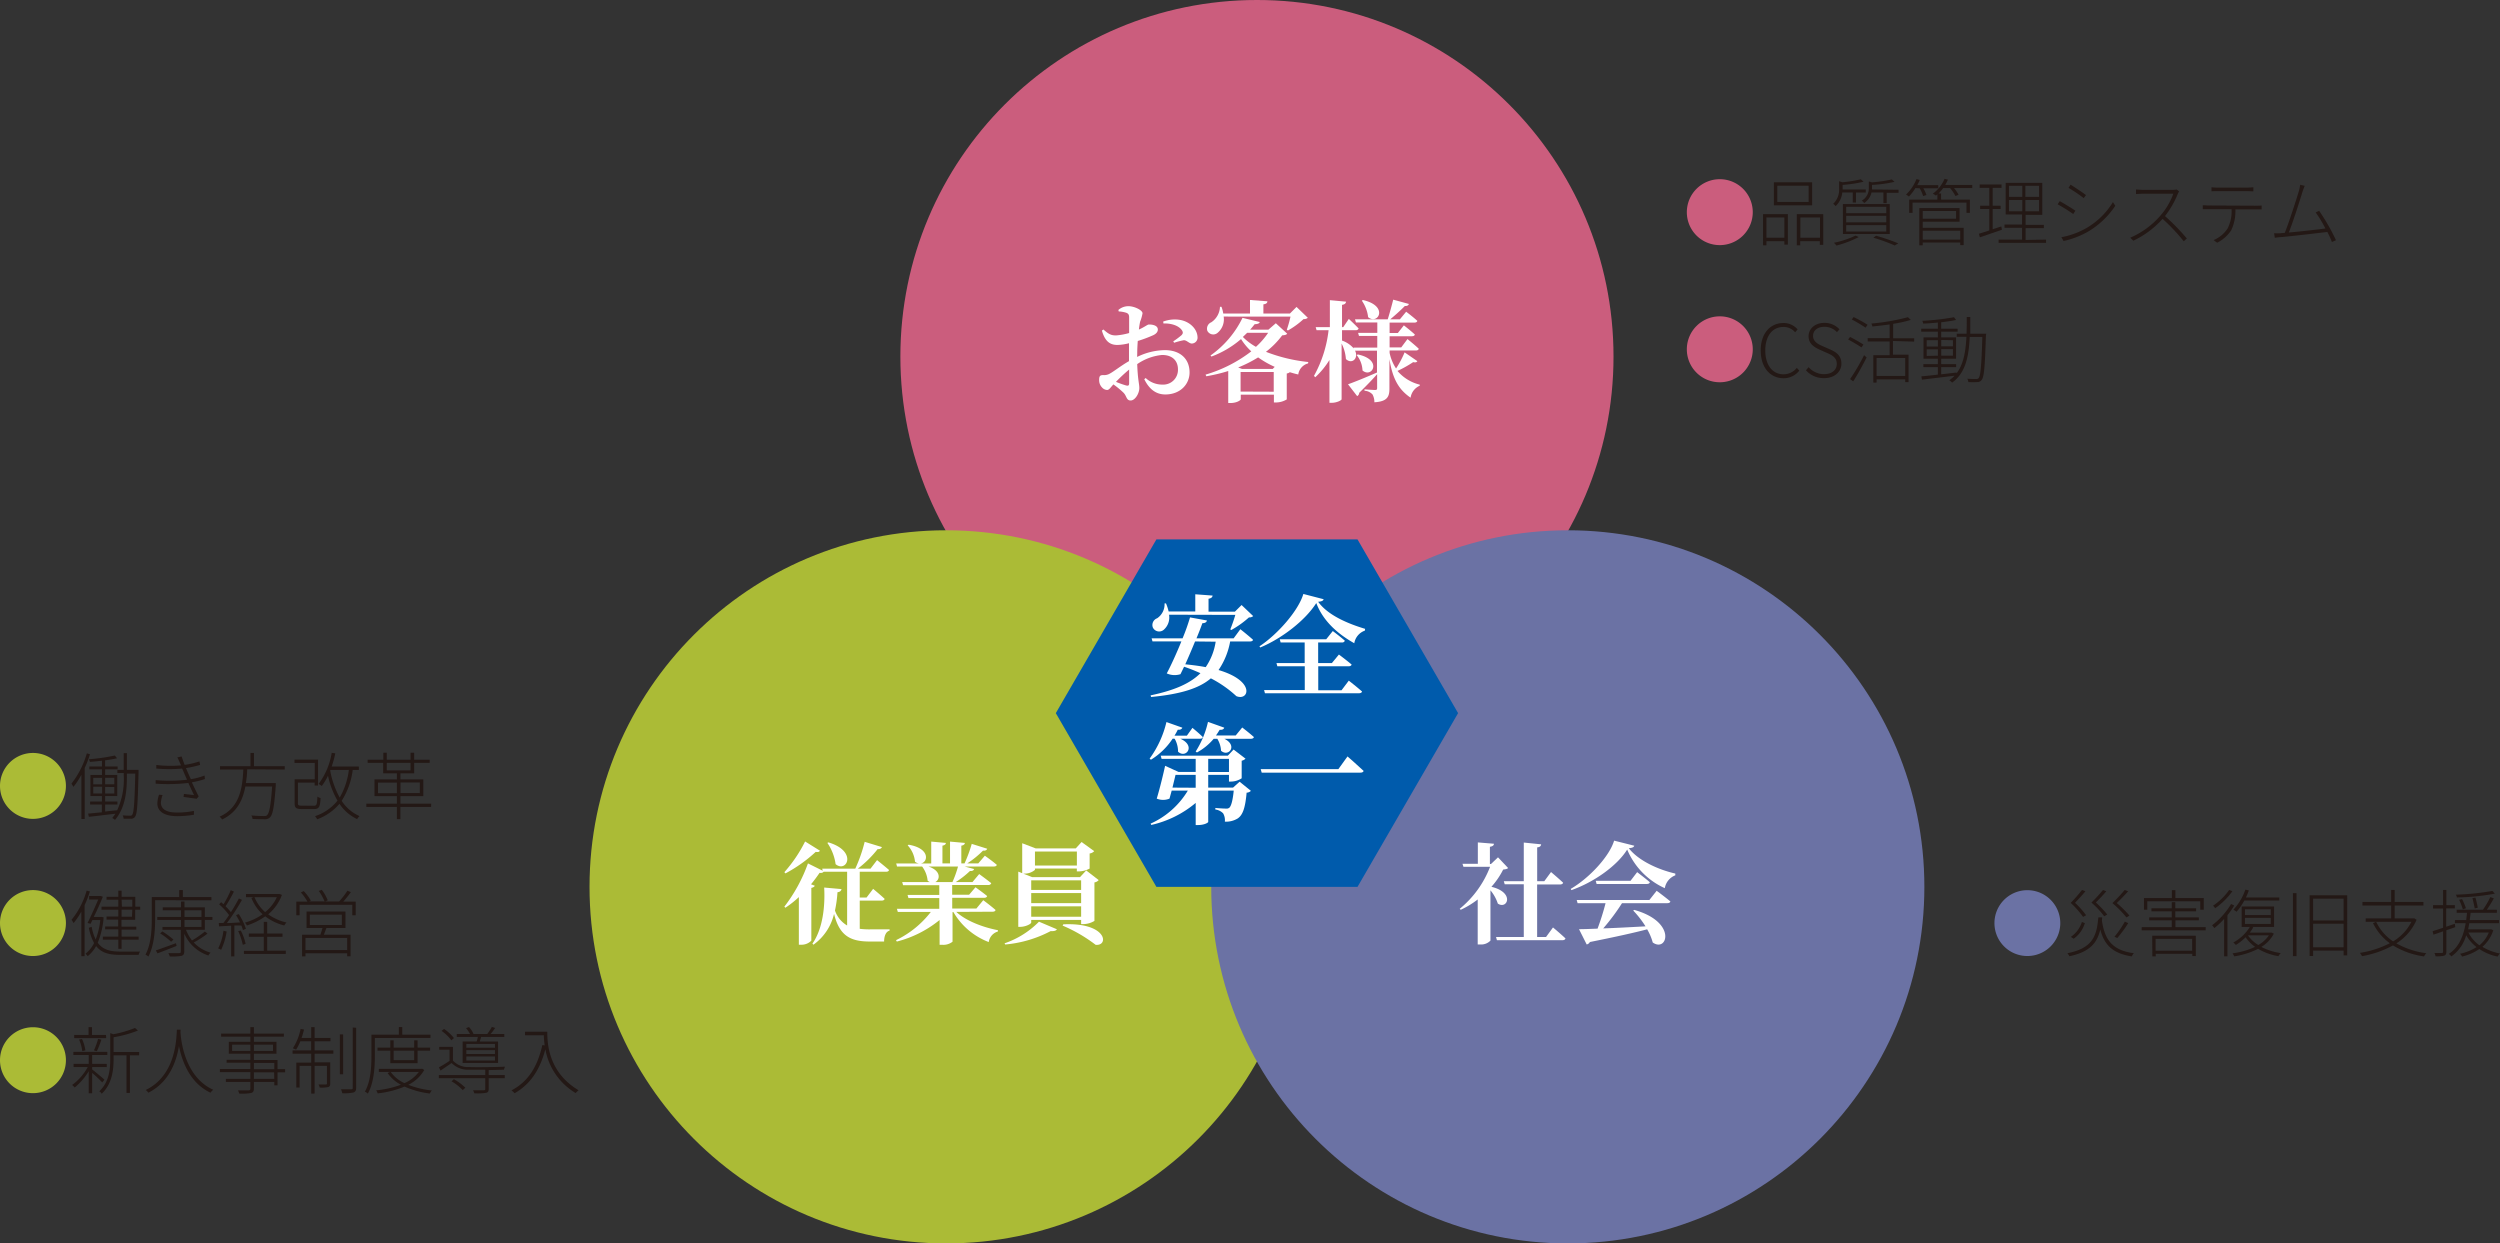 <svg xmlns="http://www.w3.org/2000/svg" viewBox="0 0 546.88 272"><rect x="0" y="0" width="546.88" height="272" fill="#333333" stroke="none"/><defs><style>.cls-1{isolation:isolate;}.cls-2,.cls-8{fill:#cb5d7d;}.cls-2,.cls-4,.cls-5{mix-blend-mode:multiply;}.cls-3{fill:#fff;}.cls-4,.cls-6{fill:#abbb36;}.cls-5,.cls-9{fill:#6b72a4;}.cls-7{fill:#231815;}.cls-10{fill:#005bac;}</style></defs><g class="cls-1"><g id="レイヤー_2" data-name="レイヤー 2"><g id="作業"><circle class="cls-2" cx="274.96" cy="78" r="78"/><path class="cls-3" d="M248.75,78.08a14.13,14.13,0,0,1,6.07-1.49c3.17,0,5.4,1.75,5.4,4.9,0,2.52-2,4.8-5.3,4.8-2.21,0-3.63-1.35-4.61-3.34l.31-.26a5.25,5.25,0,0,0,3.65,1.44,3.22,3.22,0,0,0,3.41-3.36c0-1.63-1-3.12-3.48-3.12a11.47,11.47,0,0,0-5.43,2c.12,3.5.46,4.29.46,5.23,0,1.2-.94,2.73-1.9,2.73s-.84-1-1.58-1.72a18.87,18.87,0,0,0-2.19-1.8c-.67.72-.93,1.22-1.39,1.22a1.62,1.62,0,0,1-1.08-.53,2.29,2.29,0,0,1-.65-1.61c0-.93.2-1.12.92-1.12a2.39,2.39,0,0,0,1.44-.34c.72-.36,2.47-1.75,4.17-2.71V75.08a11.26,11.26,0,0,1-2.52.38c-1.49,0-2.69-.62-3.41-3.14l.34-.24c1.13,1,1.68,1.32,2.81,1.29a13.86,13.86,0,0,0,2.81-.52c0-1.47,0-2.81,0-3.41s-.17-.82-.57-1a6,6,0,0,0-1.71-.31l-.07-.33a3.34,3.34,0,0,1,2.21-.82c1.27,0,3.07.86,3.07,1.56a9.46,9.46,0,0,1-.53,1.85,15.66,15.66,0,0,0-.26,1.7c1.27-.57,1.85-1.08,2.14-1.1s2,0,2,1.1c0,.48-.33.89-.93,1.2a28.44,28.44,0,0,1-3.46,1.3c-.07.94-.12,1.9-.12,2.74ZM247,80.84a34.47,34.47,0,0,0-2.88,2.69,20.66,20.66,0,0,0,2.21.79c.5.12.67,0,.67-.48Zm7.44-10.49a7.22,7.22,0,0,1,3.44-.41c2.35.31,4,2,4.08,3.77a1.29,1.29,0,0,1-1.25,1.44c-.6,0-1.13-.77-1.78-.72a15.78,15.78,0,0,0-2.09.55l-.19-.31a16.52,16.52,0,0,0,1.8-1.34c.31-.34.39-.56.15-1-.75-1.2-2.62-1.64-4.08-1.56Z"/><path class="cls-3" d="M281.58,73c-.21.24-.45.31-1.1.36a18.32,18.32,0,0,1-3.55,3.6,35.32,35.32,0,0,0,9.26,2.23l-.05.31A2.91,2.91,0,0,0,284,81.92c-.63-.14-1.23-.31-1.85-.5a1.27,1.27,0,0,1-.67.28v5.67a4.61,4.61,0,0,1-2.33.67h-.48v-1.7h-7.25v1c0,.19-.84.82-2.26.82h-.48v-7a36.22,36.22,0,0,1-4.8,1.15l-.16-.36a30.43,30.43,0,0,0,10-5.09,13.13,13.13,0,0,1-2.24-2.69A21.14,21.14,0,0,1,265,78l-.2-.24a21.62,21.62,0,0,0,7-8.23l3.77.91c-.07.29-.39.46-1.11.48-.31.39-.62.79-1,1.2h4l1.63-1.41Zm-13.9-3.75a3.84,3.84,0,0,1-1.32,3.55,1.45,1.45,0,0,1-2.25-.43,1.51,1.51,0,0,1,.86-1.87,4.25,4.25,0,0,0,1.9-3.38h.33a6.92,6.92,0,0,1,.39,1.46h5.85V65.62l3.8.29c0,.34-.22.58-.87.67v2h5.81l1.44-1.44,2.47,2.38a1.29,1.29,0,0,1-.93.28,18.44,18.44,0,0,1-3.43,2.5l-.24-.17a25.05,25.05,0,0,0,.81-2.88Zm11.17,11a20.37,20.37,0,0,1-3.63-2.07,28.35,28.35,0,0,1-4.37,2.21l.84.31h6.72Zm-.22,5.44V81.37h-7.25v4.29ZM272.82,72.8l-.94.91a12.63,12.63,0,0,0,2.86,2.16,16.51,16.51,0,0,0,2.67-3.07Z"/><path class="cls-3" d="M310.05,79c-.15.24-.36.34-.92.22a25,25,0,0,1-3.43,1.92,9.23,9.23,0,0,0,4.87,3l0,.24a3.38,3.38,0,0,0-2,2.62c-2.5-1.73-3.89-3.91-4.63-8.43V85c0,1.73-.41,2.83-3.29,3a3.48,3.48,0,0,0-.41-1.71,2.53,2.53,0,0,0-1.75-.81v-.31s1.87.14,2.3.14.46-.17.46-.46v-3c-.87,1-2.14,2.33-3.92,4.08a.85.85,0,0,1-.45.72l-2-2.59c1.13-.38,3.75-1.44,6.34-2.57V76.71h-4.8c.84,1.68-.7,3.07-2,1.83a9,9,0,0,0-.94-3.39V87.32c0,.26-1.1.79-2.11.79h-.55V78.75a18.09,18.09,0,0,1-3.1,3.77l-.29-.29a26.74,26.74,0,0,0,3.2-10H288l-.19-.67h3.1v-5.9l3.55.33c-.07.36-.24.6-.89.7v4.87h.27l1.22-1.8s1.34,1.25,2.14,2.09a.59.59,0,0,1-.63.38h-3V74.5a6,6,0,0,1,2.57,1.73l-.05-.19h5.19V73.49h-4l-.19-.67h4.2V70.54h-4.68l-.2-.69h7.16c.41-1.28.89-3.08,1.2-4.3l3.43.94c-.1.28-.34.48-.89.45-.79.82-2.09,2-3.19,2.91h2.11l1.37-1.66s1.51,1.13,2.45,2c-.07.26-.31.38-.65.38h-5.42v2.28h1.8l1.32-1.68s1.48,1.15,2.4,2c-.05.26-.29.38-.63.38h-4.89V76h2.54l1.37-1.83s1.56,1.25,2.47,2.12c-.05.26-.31.38-.65.38h-5.73v.53a9.92,9.92,0,0,0,1.41,3.41,21.14,21.14,0,0,0,1.87-3.53Zm-13-1.46c5.49,1.17,3.07,5.28,1,3.5a5.67,5.67,0,0,0-1.29-3.38Zm1.08-11.91c5.76,1.3,3.31,5.55,1.15,3.75a7.86,7.86,0,0,0-1.37-3.6Z"/><circle class="cls-4" cx="206.96" cy="194" r="78"/><path class="cls-3" d="M179.36,186.09c-.12.24-.36.36-.92.26a31.46,31.46,0,0,1-6.62,4.71l-.24-.27a30.72,30.72,0,0,0,4.54-6.72Zm8.71,17.09a16.93,16.93,0,0,0,2.33.12c1,0,3.09,0,4.2,0v.28c-.82.2-1.2,1.23-1.2,2.38h-3.15c-4.22,0-6.62-1.25-7.8-6.05a11.57,11.57,0,0,1-4.51,6.75l-.22-.24c2.33-3.32,2.79-8.36,2.57-12.27l3.79.34c-.07.38-.31.62-.88.69a26,26,0,0,1-.55,4,6.07,6.07,0,0,0,2.66,3.27V190.7h-5.16c-.12.19-.36.29-.87.24-.52.77-1.15,1.63-1.87,2.5l.82.31c-.07.21-.29.38-.75.48v11.54a3,3,0,0,1-2.23.89h-.5V196.24a21.43,21.43,0,0,1-2.95,2.33l-.22-.24a34.53,34.53,0,0,0,5.16-9.46l3.24,1.61-.12-.45h7.23a33.18,33.18,0,0,0,2.06-5.88l3.77,1.15c-.12.29-.41.48-.94.45a23.83,23.83,0,0,1-4.34,4.28h2.78l1.44-1.88s1.63,1.3,2.62,2.16c-.07.27-.31.39-.65.39h-5.76v5.64h1.49l1.44-1.9s1.58,1.3,2.52,2.19c-.07.26-.31.38-.67.38h-4.78Zm-6.86-18.91c6.48,1.94,4,6.76,1.58,4.77a10.83,10.83,0,0,0-1.8-4.65Z"/><path class="cls-3" d="M209.19,199.48c2.16,2,5.9,3.39,9.1,4l0,.29a2.81,2.81,0,0,0-2,2.31,15.21,15.21,0,0,1-7.73-6.56h-.19V206a3.23,3.23,0,0,1-2.33.67h-.5v-5.42a24.33,24.33,0,0,1-9.36,4.72l-.17-.31a21.26,21.26,0,0,0,7.61-6.17H196.4l-.2-.69h9.27v-2.35h-6.75l-.19-.68h6.94v-2.13h-7.92l-.19-.68h6.07a1.74,1.74,0,0,1-.51-.31,6,6,0,0,0-1.2-3.09h-5.49l-.19-.68H201a1.75,1.75,0,0,1-.84-.38,6.09,6.09,0,0,0-1.61-3.58l.22-.14c4.77.82,4.25,3.84,2.69,4.1h2.25V184.1l3.2.29c0,.28-.22.5-.75.6v3.88h1.66V184.1l3.24.29c0,.28-.22.5-.77.6v3.88h.7a29.38,29.38,0,0,0,1.58-4.27l3.38,1.06c-.09.29-.38.48-.91.41a20.91,20.91,0,0,1-3.45,2.8H214l1.44-1.68s1.61,1.13,2.62,2c-.08.26-.32.36-.68.36H211l2.09.55c-.09.29-.38.48-.91.43a19.55,19.55,0,0,1-3.1,2.42h3.65l1.47-1.75s1.63,1.18,2.64,2a.61.61,0,0,1-.65.39h-7.9v2.13H212l1.39-1.63s1.56,1.11,2.55,1.92c-.08.27-.32.39-.68.39H208.3v2.35h5.28l1.51-1.83s1.66,1.23,2.69,2.14c-.05.26-.31.38-.65.38Zm-6.1-9.93c2.83.93,2.57,2.88,1.51,3.4h3.75a23.38,23.38,0,0,0,1.22-3.4Z"/><path class="cls-3" d="M219.75,206.35a19.29,19.29,0,0,0,7.53-4.73l3.92,1.66c-.15.28-.53.45-1.37.4a26.19,26.19,0,0,1-9.94,2.93Zm5.83-4.54c0,.29-1.22.94-2.42.94h-.41V190.67l.86.34v-6.55l2.95,1.13h8.77l1.27-1.4,2.76,2a1.62,1.62,0,0,1-1,.51V190a5.12,5.12,0,0,1-2.32.62h-.48V190H226.4v.29a3.56,3.56,0,0,1-2.4.82h-.17l1.94.76h10.49l1.35-1.46,2.73,2.11a1.48,1.48,0,0,1-.93.51v8.42a4.84,4.84,0,0,1-2.43.7h-.48v-.91H225.58Zm0-9.24v2.11H236.5v-2.11Zm10.92,2.79H225.58v2.2H236.5Zm0,5.18v-2.28H225.58v2.28Zm-10.1-14.26v3.05h9.17v-3.05Zm6.19,15.92c9.6-.46,10.06,4.8,7.08,4.48a32.86,32.86,0,0,0-7.22-4.2Z"/><circle class="cls-5" cx="342.96" cy="194" r="78"/><path class="cls-3" d="M329.9,189.88c-.21.22-.5.27-1.08.34a17.28,17.28,0,0,1-2.57,3.77c5.19,1.25,3.48,5.06,1.4,3.67a8.89,8.89,0,0,0-1.61-2.9v11a2.82,2.82,0,0,1-2.26.84h-.53v-9.84a18.85,18.85,0,0,1-3.72,2.26l-.21-.22a22.14,22.14,0,0,0,6.64-9.19h-5.83l-.21-.65h3.36v-4.68l3.52.29c0,.33-.24.57-.88.67V189h.24l1.53-1.46Zm9.82,13s1.73,1.44,2.73,2.4c-.07.27-.33.39-.67.39H327.45l-.19-.7h6.07V193.44h-4.17l-.2-.68h4.37v-8.45l3.8.39c-.05.36-.24.6-.87.67v7.39h1.56l1.47-2s1.65,1.39,2.64,2.33c-.05.27-.32.39-.68.39h-5v11.49h1.95Z"/><path class="cls-3" d="M357.5,185c-.09.33-.43.48-1.2.55,2.16,2.78,6.58,4.73,10.18,5.54l0,.39a3.65,3.65,0,0,0-2.3,2.81,16.06,16.06,0,0,1-8.23-8.45c-2.19,3.55-7.28,7.15-12.2,8.88l-.16-.27c4.2-2.45,8.52-7.22,9.5-10.56Zm4.9,9.86s1.85,1.37,3,2.33c-.07.26-.31.38-.67.38h-9.91a46.81,46.81,0,0,1-4.11,5.52c2.65-.09,5.84-.26,9.25-.45a21.9,21.9,0,0,0-2.69-3.46l.21-.14c9.48,2.64,7.25,9.41,4.06,7.13a11.78,11.78,0,0,0-1.22-2.88c-2.88.76-6.82,1.63-12.53,2.78a1,1,0,0,1-.7.53l-1.68-3.34c1,0,2.38-.05,4.06-.12a54.32,54.32,0,0,0,1.75-5.57h-6.12l-.19-.69h15.89Zm-4.27-4.08s1.72,1.3,2.78,2.21c-.07.26-.31.38-.65.38h-11l-.19-.69h7.61Z"/><path class="cls-6" d="M0,171.93a7.21,7.21,0,1,1,7.2,7.2A7.2,7.2,0,0,1,0,171.93Z"/><path class="cls-7" d="M19.68,165A25,25,0,0,1,18.53,168v11.16h-.72v-9.7a16.23,16.23,0,0,1-1.75,2.67c-.08-.14-.3-.53-.43-.7A19.65,19.65,0,0,0,19,164.79Zm10.63,3.91c-.18,7-.29,9.09-.75,9.73a1,1,0,0,1-.9.46c-.37,0-1,0-1.62,0a2,2,0,0,0-.2-.74c.7.07,1.34.07,1.6.07a.47.47,0,0,0,.49-.21c.34-.48.52-2.67.66-9H27.76v.55c0,3.12-.27,6.82-2.6,9.59a3,3,0,0,0-.61-.42,10.41,10.41,0,0,0,.7-.94c-2.11.25-4.21.51-5.81.68l-.16-.7,3-.29V176H19.71v-.66h2.58v-1.2H19.78v-4.62h2.53v-1.22H19.54v-.64h2.77v-1.25c-.9.11-1.81.19-2.64.26a2.34,2.34,0,0,0-.23-.58,42.29,42.29,0,0,0,5.68-.82l.48.6c-.72.17-1.63.33-2.61.46v1.33h2.74v.64H23v1.22h2.65v4.62H23v1.2h2.69V176H23v1.52c.85-.1,1.75-.19,2.63-.27a16.1,16.1,0,0,0,1.44-7.57v-.57H25.67v-.7h1.39v-3.66h.7v3.66h2.55Zm-9.91,2.66h1.94v-1.41H20.4Zm0,2h1.94V172.1H20.4Zm4.6-3.42H23v1.41h2Zm0,2H23v1.44h2Z"/><path class="cls-7" d="M44.82,170.42a21.16,21.16,0,0,1-2.85.72c.51,1.09,1.06,2.26,1.49,3.06l-.43.53-2.88-.4.08-.66c.85.11,1.68.19,2.21.26-.32-.66-.79-1.67-1.24-2.66a38.07,38.07,0,0,1-7.15.16l0-.78a33,33,0,0,0,6.86-.08c-.28-.66-.56-1.27-.73-1.69l-.34-.76a30.51,30.51,0,0,1-5.65,0l0-.78a26.08,26.08,0,0,0,5.41.09c-.12-.27-.24-.53-.33-.75-.2-.45-.32-.69-.48-1l.94-.2c.18.57.42,1.21.66,1.84a18.44,18.44,0,0,0,3.23-.76l.16.77a25.34,25.34,0,0,1-3.1.69l.27.64c.16.37.45,1,.8,1.79a14.8,14.8,0,0,0,3-.8Zm-9.25,3.49a5.74,5.74,0,0,0-.37,1.67c0,1.36,1.11,2.16,3.49,2.16a16.79,16.79,0,0,0,3.73-.36l0,.85a23,23,0,0,1-3.66.31c-2.75,0-4.34-1-4.34-2.8a6.35,6.35,0,0,1,.37-1.89Z"/><path class="cls-7" d="M54.07,168.29c0,1-.13,2-.28,3h6.54s0,.3,0,.45c-.33,4.7-.65,6.46-1.26,7.05a1.49,1.49,0,0,1-1.17.42c-.53,0-1.57,0-2.66-.06a1.56,1.56,0,0,0-.27-.77c1.19.11,2.31.13,2.71.13s.57,0,.73-.18c.5-.46.83-2.1,1.12-6.27H53.67c-.55,2.93-1.81,5.66-5.08,7.2a2.9,2.9,0,0,0-.56-.61c4.52-2,5-6.47,5.2-10.31h-5.1v-.73h6.66v-2.9h.77v2.9h6.73v.73Z"/><path class="cls-7" d="M68.66,176.26c.61,0,.7-.27.77-2a2.47,2.47,0,0,0,.7.32c-.1,1.92-.32,2.4-1.44,2.4H66c-1.21,0-1.55-.24-1.55-1.26v-5.25h4.4v-3.57H64.42v-.74h5.15v5.68h-.74v-.64H65.17v4.5c0,.45.14.54.85.54Zm8.5-7.84a16.33,16.33,0,0,1-2.42,6.76,8.9,8.9,0,0,0,3.91,3.34,3.41,3.41,0,0,0-.53.66,9.4,9.4,0,0,1-3.86-3.35,11.64,11.64,0,0,1-4.87,3.39,3.68,3.68,0,0,0-.48-.68,10.51,10.51,0,0,0,4.92-3.4,18.69,18.69,0,0,1-2.08-5.45,12.78,12.78,0,0,1-1.36,2.25,6.88,6.88,0,0,0-.69-.46,15.45,15.45,0,0,0,2.86-6.8l.79.12a24.21,24.21,0,0,1-.79,2.88H78.5v.74Zm-4.93.16a19.68,19.68,0,0,0,2.08,5.89,15.77,15.77,0,0,0,2-6.05H72.29Z"/><path class="cls-7" d="M94.31,176.52H87.59v2.67h-.77v-2.67H80.13v-.72h6.69v-1.65h-4.9v-3.66h4.9v-1.32h-3v-2.29H80.42v-.68h3.44v-1.54h.75v1.54h5.2v-1.54h.79v1.54H94v.68H90.6v2.29h-3v1.32h5v3.66h-5v1.65h6.72Zm-7.49-3v-2.32H82.69v2.32Zm-2.21-5h5.2v-1.64h-5.2Zm3,2.64v2.32h4.22v-2.32Z"/><path class="cls-6" d="M0,201.93a7.21,7.21,0,1,1,7.2,7.2A7.2,7.2,0,0,1,0,201.93Z"/><path class="cls-7" d="M19.67,195a23,23,0,0,1-1.16,3v11.17h-.72v-9.75a17.13,17.13,0,0,1-1.69,2.51,7.82,7.82,0,0,0-.45-.72,17.58,17.58,0,0,0,3.3-6.38Zm3,5.67a17.73,17.73,0,0,1-1.29,5.55c1.07,1.49,2.66,1.94,4.85,1.94.4,0,3.86,0,4.4,0a2.35,2.35,0,0,0-.3.72h-4.1c-2.37,0-4.05-.44-5.2-1.93a7.41,7.41,0,0,1-1.84,2.21,4.72,4.72,0,0,0-.48-.55,6.52,6.52,0,0,0,1.87-2.32,11.19,11.19,0,0,1-1.15-3.33l.62-.22a10.51,10.51,0,0,0,.88,2.77,16.18,16.18,0,0,0,1-4.24H20.21l-.38.8-.68-.16c.79-1.57,1.75-3.75,2.34-5.14h-2V196h2.32L22,196l.51.16c-.49,1.19-1.23,2.88-2,4.42h1.6l.13,0Zm8-2.34V199H29.57v2.21h-3v1.5h3.25v.64H26.6v1.54h3.73v.66H26.6v2h-.72v-2H22.5v-.66h3.38V203.3H23v-.64h2.85v-1.5H23.31v-.66h2.57V199H22.21v-.66h3.67v-1.52H23.31v-.64h2.57v-1.34h.72v1.34h3v2.16Zm-4,0h2.27v-1.52H26.6Zm2.27.66H26.6v1.55h2.27Z"/><path class="cls-7" d="M33.94,196.92V201c0,2.42-.2,5.86-1.48,8.24a3.49,3.49,0,0,0-.64-.41c1.25-2.31,1.38-5.51,1.38-7.83v-4.77h6v-1.53H40v1.53h6.25v.71Zm4.69,10c-1.46.59-3,1.18-4.17,1.63l-.38-.64c1.11-.38,2.79-1,4.42-1.58Zm2.06-3.52A8.94,8.94,0,0,0,42,205.72a19.43,19.43,0,0,0,2.81-1.95l.58.46a21.21,21.21,0,0,1-3,1.94,7.92,7.92,0,0,0,3.68,2.22,2,2,0,0,0-.48.63,8.75,8.75,0,0,1-5.28-4.79v3.87c0,.61-.16.85-.61,1a12.54,12.54,0,0,1-2.56.13,4.82,4.82,0,0,0-.31-.73c1.12,0,2.07,0,2.35,0s.37-.08.37-.35v-4.75H35.54v-.63H39.6v-1.53H34.4v-.66h5.2v-1.46h-4v-.64h4v-1.26h.76v1.26h4.45v2.1h1.66v.66H44.81v2.16Zm-5.17.35a19,19,0,0,1,2.42,1.78l-.51.48a16.28,16.28,0,0,0-2.4-1.83Zm4.84-3.17h3.71v-1.46H40.36Zm0,2.19h3.71v-1.53H40.36Z"/><path class="cls-7" d="M49.58,203.78a14.49,14.49,0,0,1-1.21,4,3.82,3.82,0,0,0-.64-.32,11.77,11.77,0,0,0,1.15-3.86Zm1.69-1.34v6.78h-.71v-6.73l-2.64.16-.06-.74,1,0c.4-.49.82-1.1,1.25-1.74a14.66,14.66,0,0,0-2.17-2.34l.43-.48.53.46a21.38,21.38,0,0,0,1.58-3.08l.69.3a29.79,29.79,0,0,1-1.83,3.22,12,12,0,0,1,1.17,1.29c.66-1,1.28-2.14,1.75-3l.67.31a45,45,0,0,1-3.3,5.07c.88,0,1.86-.08,2.87-.14a14.15,14.15,0,0,0-.87-1.59l.6-.24a13.45,13.45,0,0,1,1.56,3.22l-.64.29c-.08-.29-.2-.64-.35-1Zm1.4,1.12a11.31,11.31,0,0,1,1.06,2.9l-.62.22a14.1,14.1,0,0,0-1-3Zm5.78,4.4h4.07v.72H53.36V208H57.7v-3.07H54.43v-.72H57.7v-2.55h.75v2.55H61.8v.72H58.45Zm3.22-12.2a10,10,0,0,1-3,4.25,11.06,11.06,0,0,0,4,1.79,3.46,3.46,0,0,0-.49.65,11.38,11.38,0,0,1-4.16-2,14.48,14.48,0,0,1-4,2,2.78,2.78,0,0,0-.45-.62A12.81,12.81,0,0,0,57.44,200,9.6,9.6,0,0,1,55,196.44l.51-.18H53.81v-.7H61l.14,0Zm-6,.5A8.94,8.94,0,0,0,58,199.53a9,9,0,0,0,2.56-3.27Z"/><path class="cls-7" d="M77.81,197.22v3h-.75v-2.29H65.54v2.29h-.72v-3h2.43a11.58,11.58,0,0,0-1.44-2l.64-.29A10.77,10.77,0,0,1,68,197l-.37.19H71a12,12,0,0,0-1.26-2.3l.65-.24a9.07,9.07,0,0,1,1.3,2.3l-.56.24h3.06A17.42,17.42,0,0,0,76,194.84l.75.32a23.62,23.62,0,0,1-1.65,2.06ZM71.4,203c-.18.49-.36,1-.55,1.47h5.84v4.71h-.75v-.65H66.82v.68h-.74v-4.74h4c.16-.45.34-1,.47-1.47H67.06V199.4h8.51V203Zm4.54,2.17H66.82v2.66h9.12Zm-8.16-2.83h7v-2.26h-7Z"/><path class="cls-6" d="M0,231.93a7.21,7.21,0,1,1,7.2,7.2A7.2,7.2,0,0,1,0,231.93Z"/><path class="cls-7" d="M22.37,236.79a28.13,28.13,0,0,0-2.21-2.09v4.45h-.75v-4.82a14.31,14.31,0,0,1-3.07,3.57,3.71,3.71,0,0,0-.56-.56,11.86,11.86,0,0,0,3.41-3.91H16.1v-.7h3.31v-1.94H16.05v-.69h7.43v.69H20.16v1.94h3.2v.7h-3.2v.51c.64.48,2.31,1.88,2.69,2.24Zm.86-9.7h-7v-.69h3.14v-1.71h.75v1.71h3.07ZM18,229.94a9.4,9.4,0,0,0-.7-2.53l.64-.13a8.62,8.62,0,0,1,.74,2.49Zm2.55-.17a15.76,15.76,0,0,0,.91-2.52l.72.19c-.29.85-.67,1.86-1,2.52Zm9.87,1.08h-2v8.23h-.75v-8.23H24.85v.76c0,2.4-.3,5.45-2.59,7.65a1.64,1.64,0,0,0-.55-.53c2.17-2,2.41-4.84,2.41-7.12V226l.68.24a24.74,24.74,0,0,0,4.73-1.37l.64.57a26.29,26.29,0,0,1-5.32,1.46v3.23h5.6Z"/><path class="cls-7" d="M39.48,225.81c.12,1.95,1,9.81,7.17,12.58a2.79,2.79,0,0,0-.6.64c-4.53-2.11-6.24-6.91-6.9-10.21-.56,3.38-2.12,7.91-6.69,10.21a2.75,2.75,0,0,0-.59-.59c6.58-3.18,6.71-11.08,6.82-13.2h.82Z"/><path class="cls-7" d="M62.37,234.57H60.71v2.85H60v-.74H55.54v1.42c0,.64-.19.87-.61,1a12.1,12.1,0,0,1-2.59.13,3.79,3.79,0,0,0-.29-.71c1.07,0,2.06,0,2.32,0s.4-.1.4-.4v-1.44H49.41V236h5.36v-1.47H48.1v-.68h6.67v-1.37h-5.2v-.64h5.2V230.5H50.05v-2.61h4.72v-1.12h-6.4v-.67h6.4v-1.41h.77v1.41H62.1v.67H55.54v1.12h4.94v2.61H55.54v1.38h5.17v2h1.66Zm-7.6-4.68v-1.37h-4v1.37Zm.77-1.37v1.37h4.18v-1.37Zm0,5.37H60v-1.37H55.54Zm4.42.68H55.54V236H60Z"/><path class="cls-7" d="M68.82,229.78h4.1v.72h-4.1v1.89h3.42V237c0,.43-.08.66-.41.79a7.19,7.19,0,0,1-1.89.12,2.75,2.75,0,0,0-.27-.68h1.61c.2,0,.24-.07.24-.24v-3.83h-2.7v6.07h-.74v-6.07H65.54v4.74h-.72v-5.46h3.26V230.5H64v-.72h4.06v-2H65.7a11.24,11.24,0,0,1-.93,1.84,6.07,6.07,0,0,0-.71-.3,12.32,12.32,0,0,0,1.7-4.24l.75.14c-.16.63-.33,1.25-.54,1.83h2.11v-2.36h.74v2.36h3.47v.73H68.82ZM75.06,235h-.72v-8.72h.72Zm2.85-10.18v13.09c0,.68-.18.92-.61,1.08a9.86,9.86,0,0,1-2.42.16,7.87,7.87,0,0,0-.28-.87c1,0,1.93,0,2.22,0s.34-.08.34-.35V224.77Z"/><path class="cls-7" d="M82,227.06V231c0,2.4-.19,5.85-1.54,8.23a2.39,2.39,0,0,0-.64-.43c1.3-2.29,1.43-5.49,1.43-7.8v-4.67h6v-1.66H88v1.66h6.17v.72Zm10.81,7a8.26,8.26,0,0,1-3.49,3.25,19.34,19.34,0,0,0,5.15,1.23,3.28,3.28,0,0,0-.45.67,19.11,19.11,0,0,1-5.52-1.52,21.25,21.25,0,0,1-5.88,1.49,2.44,2.44,0,0,0-.33-.67,21.12,21.12,0,0,0,5.41-1.22,8.17,8.17,0,0,1-2.91-2.56l.54-.24H82.87v-.67h9.3l.14-.05Zm-7.43-1.49v-2.74h-2.8v-.67h2.8v-1.58h.73v1.58H90.6v-1.58h.75v1.58h2.74v.67H91.35v2.74Zm.09,1.92a7.55,7.55,0,0,0,3,2.45,7.82,7.82,0,0,0,3.15-2.45Zm.64-4.66v2.08H90.6v-2.08Z"/><path class="cls-7" d="M106.9,235.18h3.52v.68H106.9v2.37c0,.48-.13.71-.54.82a11.06,11.06,0,0,1-2.61.11,3.83,3.83,0,0,0-.27-.66c1.15,0,2.06,0,2.33,0s.34-.08.34-.27v-2.37H96v-.68h10.15V234c-1.35,0-2.67,0-3.52,0a5,5,0,0,1-3.84-1.46l-2.42,1.65-.35-.71a25.13,25.13,0,0,0,2.32-1.42v-2.43H96.08V229h3v3a4.45,4.45,0,0,0,3.54,1.42c1.78.07,5.92,0,7.86-.08a2.8,2.8,0,0,0-.24.67c-.82,0-2,.05-3.33.07Zm-8.16-7.61a9.47,9.47,0,0,0-2.15-2.06l.55-.43a9.59,9.59,0,0,1,2.16,2Zm.54,8.5a11.62,11.62,0,0,1,2.51,1.87l-.56.53a10.31,10.31,0,0,0-2.46-1.92Zm5-8.24c.09-.31.19-.66.25-1H99.92v-.64h2.9a7.49,7.49,0,0,0-.87-1.29l.64-.23a5.12,5.12,0,0,1,1,1.52h3c.32-.45.8-1.12,1-1.55l.73.22a13.22,13.22,0,0,1-1,1.33h3v.64h-5.07c-.1.35-.21.69-.3,1h4v4.69h-7.75v-4.69Zm4,.54h-6.27v.82h6.27Zm0,1.35h-6.27v.85h6.27Zm0,1.39h-6.27V232h6.27Z"/><path class="cls-7" d="M119.72,225.7c0,2.74.32,8.9,6.85,12.8a4.62,4.62,0,0,0-.64.61,14,14,0,0,1-6.63-9.58c-1.2,4.52-3.27,7.61-6.72,9.62a6.24,6.24,0,0,0-.69-.63c3.68-1.92,5.7-5.23,6.75-9.92l.51.09a19.76,19.76,0,0,1-.19-2.22h-4.11v-.77Z"/><path class="cls-8" d="M369,46.42a7.21,7.21,0,1,1,7.21,7.2A7.19,7.19,0,0,1,369,46.42Z"/><path class="cls-7" d="M385.67,46.84h5.43v6.67h-.77v-.75h-3.92v.91h-.74Zm.74.73V52h3.92V47.57Zm10-2.65h-8.37V39.87h8.37Zm-.77-4.29h-6.85v3.55h6.85Zm3.2,6.21v6.72h-.75v-.8h-4.29v.91h-.75V46.84ZM398.13,52V47.57h-4.29V52Z"/><path class="cls-7" d="M403,42.1a4.7,4.7,0,0,1-1.46,3,1.85,1.85,0,0,0-.53-.51,4.22,4.22,0,0,0,1.3-3.3V39.65l.75.22a29.54,29.54,0,0,0,4-.65l.6.53a28.35,28.35,0,0,1-4.58.7v1h5.06v.66H406v2.19h-.71V42.1Zm3.6,9.76a23.8,23.8,0,0,1-4.87,1.86,3.92,3.92,0,0,0-.56-.61,20.83,20.83,0,0,0,4.73-1.57Zm-3.47-7.22h10.26v6.55H403.15Zm.73,2h8.76V45.24h-8.76Zm0,2h8.76V47.2h-8.76Zm0,2h8.76v-1.4h-8.76Zm11.45-9.13v.66h-2.59v2.26H412V42.1h-2.6a3.77,3.77,0,0,1-1.61,2.32,1.75,1.75,0,0,0-.52-.53,3.08,3.08,0,0,0,1.54-2.78V39.7l.7.19a31.37,31.37,0,0,0,4.33-.64l.59.53a29.12,29.12,0,0,1-4.92.67v.67c0,.1,0,.21,0,.32ZM410.4,51.57a44.13,44.13,0,0,1,4.86,1.67l-.8.46A34.78,34.78,0,0,0,409.79,52Z"/><path class="cls-7" d="M419,41.14A11.28,11.28,0,0,1,417.58,43a3,3,0,0,0-.64-.43,9.37,9.37,0,0,0,2.29-3.4l.72.19a10,10,0,0,1-.55,1.14H424v.69h-3.26a7.87,7.87,0,0,1,.67,1.47l-.72.23a8.87,8.87,0,0,0-.75-1.7Zm12.44,0h-4a7.38,7.38,0,0,1,1,1.47l-.69.27a9,9,0,0,0-1.17-1.74h-1.51a9.14,9.14,0,0,1-1,1.18h.55v1.35h6.3v2.89h-.75V44.32H418.38v2.24h-.74V43.67h6.17V42.52c-.12.09-.21.19-.33.27a4.56,4.56,0,0,0-.67-.42,7.75,7.75,0,0,0,2.56-3.25l.74.18a8.31,8.31,0,0,1-.59,1.15h5.92ZM420.6,49.83h8.95v3.79h-.75v-.56h-8.2v.61h-.75V45.51h8.81v3H420.6Zm0-3.68v1.7h7.29v-1.7Zm0,4.32v1.94h8.2V50.47Z"/><path class="cls-7" d="M437.92,50.26l-4.82,1.65-.21-.78,2.27-.72V45.72h-2V45h2V41.09h-2.11v-.74h4.79v.74H435.9V45h1.74v.72H435.9v4.43c.61-.19,1.26-.4,1.89-.62Zm9.66,2.15v.72H437.2v-.72h5.13V49.83h-3.84v-.72h3.84V46.92h-3.58V40h8v7H443.1v2.19h4v.72h-4v2.58Zm-8.11-9.35h2.91V40.64h-2.91Zm0,3.15h2.91V43.75h-2.91Zm6.58-5.57h-3v2.42h3Zm0,3.11h-3v2.46h3Z"/><path class="cls-7" d="M454,46.1l-.48.72a35.56,35.56,0,0,0-3.41-2.13l.46-.69C451.44,44.47,453.37,45.65,454,46.1ZM456.21,50a16.47,16.47,0,0,0,6-5.79l.51.81a18.28,18.28,0,0,1-6.05,5.7,18.91,18.91,0,0,1-5.26,2l-.48-.83A17.16,17.16,0,0,0,456.21,50Zm.12-7.34-.51.68a33.92,33.92,0,0,0-3.33-2.25l.45-.69C453.82,40.93,455.71,42.21,456.33,42.68Z"/><path class="cls-7" d="M476.69,41.87a3.39,3.39,0,0,0-.29.53,20.05,20.05,0,0,1-2.8,4.87,46.86,46.86,0,0,1,4.78,4.9l-.68.61a41.23,41.23,0,0,0-4.63-4.9,20.19,20.19,0,0,1-6.4,4.78L466,52a18.32,18.32,0,0,0,6.61-4.85,15.06,15.06,0,0,0,2.81-4.77h-6.7c-.51,0-1.38.07-1.46.07v-1c.1,0,1,.08,1.46.08h6.48a3.56,3.56,0,0,0,.93-.09Z"/><path class="cls-7" d="M493.6,45c.34,0,.77,0,1.14-.05v.86l-1.14,0H489a9.91,9.91,0,0,1-.91,4.55A8,8,0,0,1,485,53.1l-.77-.58A6.78,6.78,0,0,0,487.28,50a8.28,8.28,0,0,0,.88-4.24h-5c-.48,0-.86,0-1.3,0V44.9c.42,0,.81.05,1.3.05Zm-8.52-3.19c-.51,0-.94,0-1.31.05v-.9a10.1,10.1,0,0,0,1.28.08h6.52a12.7,12.7,0,0,0,1.36-.08v.9c-.43,0-1-.05-1.36-.05Z"/><path class="cls-7" d="M510.11,52.94a20.58,20.58,0,0,0-1-2.2c-2.38.29-8,.95-10.26,1.14-.4,0-.78.08-1.23.14l-.16-1a11.94,11.94,0,0,0,1.34,0l1-.08c.83-2,2.64-7.65,3.09-9.16a7.63,7.63,0,0,0,.27-1.36l1,.23c-.12.33-.27.64-.48,1.29-.43,1.46-2.21,7-3,8.92,2.59-.22,6.23-.64,8-.88a26.25,26.25,0,0,0-2.12-3.51l.76-.35A43.76,43.76,0,0,1,511,52.55Z"/><path class="cls-8" d="M369,76.42a7.21,7.21,0,1,1,7.21,7.2A7.19,7.19,0,0,1,369,76.42Z"/><path class="cls-7" d="M385.16,76.66c0-3.73,2.07-6,5-6a4,4,0,0,1,3.07,1.4l-.54.63a3.28,3.28,0,0,0-2.53-1.17c-2.47,0-4,2-4,5.14s1.52,5.22,4,5.22a3.73,3.73,0,0,0,2.9-1.41l.54.61a4.35,4.35,0,0,1-3.49,1.66C387.21,82.71,385.16,80.39,385.16,76.66Z"/><path class="cls-7" d="M395.05,81l.59-.68A4.51,4.51,0,0,0,399,81.85c1.73,0,2.8-.92,2.8-2.24s-.91-1.86-2.06-2.37L398,76.47c-1-.47-2.37-1.2-2.37-2.91s1.48-2.93,3.46-2.93a4.46,4.46,0,0,1,3.3,1.4l-.55.63a3.71,3.71,0,0,0-2.75-1.17c-1.49,0-2.48.78-2.48,2s1.14,1.82,2,2.19l1.75.77c1.33.59,2.45,1.33,2.45,3.1s-1.49,3.17-3.78,3.17A5.19,5.19,0,0,1,395.05,81Z"/><path class="cls-7" d="M407.2,76c-.66-.45-1.94-1.22-2.92-1.74l.42-.55c1,.5,2.27,1.22,2.93,1.67Zm-2.49,6.92a43.78,43.78,0,0,0,3.06-5.22l.56.49c-.85,1.68-2,3.8-2.94,5.24Zm.77-13.56a27.11,27.11,0,0,1,3.06,1.69l-.45.63a30,30,0,0,0-3-1.79Zm8.61,5.23v3h3.41v6h-.73V83h-6.26v.7h-.72v-6h3.57v-3h-4.8v-.73h4.8v-3c-1.27.19-2.55.32-3.76.45a4.88,4.88,0,0,0-.23-.64,47.93,47.93,0,0,0,8-1.39l.62.59a28.27,28.27,0,0,1-3.86.86v3.16h4.6v.73Zm2.68,3.73h-6.26v3.91h6.26Z"/><path class="cls-7" d="M434.42,73.43c-.21,6.83-.39,9-.92,9.67a1.13,1.13,0,0,1-1,.48,16.52,16.52,0,0,1-1.92,0,2.34,2.34,0,0,0-.22-.73c.83.06,1.6.06,1.9.06a.62.62,0,0,0,.58-.21c.41-.51.61-2.72.8-9h-2.76c-.19,4.26-.91,7.91-3.85,10a2.47,2.47,0,0,0-.63-.51,6.81,6.81,0,0,0,1.17-1l-7.14.86-.13-.72c1-.09,2.25-.22,3.61-.38V80.31h-3.17v-.66h3.17V78.47h-3.14V73.8h3.14V72.56h-3.64v-.65h3.64V70.56c-1.08.11-2.2.18-3.19.23a2.59,2.59,0,0,0-.21-.61,53,53,0,0,0,6.93-.79l.45.6c-.86.2-2,.36-3.25.51v1.41h3.59v.65h-3.59V73.8h3.25v4.67h-3.25v1.18h3.27v.66h-3.27v1.57c1.09-.11,2.24-.26,3.36-.39v.18c1.54-2,2-4.82,2.16-8h-2.12V73h2.14c.05-1.19.05-2.4.05-3.65H431c0,1.25,0,2.46,0,3.65h3.49Zm-12.95,2.38h2.45V74.42h-2.45Zm2.45,2V76.42h-2.45v1.44Zm.73-3.44v1.39h2.56V74.42Zm2.56,2h-2.56v1.44h2.56Z"/><path class="cls-9" d="M436.29,201.93a7.2,7.2,0,1,1,7.2,7.2A7.19,7.19,0,0,1,436.29,201.93Z"/><path class="cls-7" d="M459.86,200.69a5.68,5.68,0,0,1-.07.61c.61,4.37,2.36,6.6,7,7.22a2.42,2.42,0,0,0-.46.7c-4.1-.65-6-2.44-6.89-5.9-.67,2.93-2.25,4.9-6.75,5.86a2.76,2.76,0,0,0-.45-.66c5.57-1.1,6.42-3.79,6.77-7.83Zm-4.18-.11a19.05,19.05,0,0,0-2.71-3.07,32.77,32.77,0,0,0,2.47-2.83l.75.27c-.59.75-1.52,1.74-2.27,2.54a20.44,20.44,0,0,1,2.43,2.72ZM453,204.94a6.19,6.19,0,0,0,2.42-3.25l.65.24a6.46,6.46,0,0,1-2.45,3.42Zm7.3-4.5a18.79,18.79,0,0,0-2.8-3,31.94,31.94,0,0,0,2.53-2.75l.73.27c-.61.75-1.52,1.69-2.29,2.46a22.37,22.37,0,0,1,2.5,2.64Zm4.86.25a22,22,0,0,0-3.07-3.13,36.53,36.53,0,0,0,2.7-2.88l.74.28c-.64.76-1.65,1.78-2.48,2.58a24,24,0,0,1,2.77,2.75Zm-2.62,4.23a21.32,21.32,0,0,0,2.27-3.31l.75.32a26.22,26.22,0,0,1-2.4,3.26Z"/><path class="cls-7" d="M482.5,202.81v.7h-14v-.7h6.58v-1.48h-4.94v-.65h4.94v-1.32h-4.45v-.67h4.45v-1.34h.77v1.34h4.55v.67h-4.55v1.32H481v.65h-5.12v1.48ZM469.73,199H469v-2.54h6.1v-1.74h.77v1.74h6.21V199h-.77v-1.84H469.73Zm1.07,5.7h9.54v4.44h-.77v-.5h-8v.58h-.74Zm.74.68v2.59h8v-2.59Z"/><path class="cls-7" d="M488.75,198.08a16.59,16.59,0,0,1-1.49,2.12v9h-.73v-8.18a18.17,18.17,0,0,1-2.13,2c-.1-.14-.37-.48-.5-.62a16.53,16.53,0,0,0,4.15-4.64Zm-.41-3.13a15.54,15.54,0,0,1-3.77,3.73,3,3,0,0,0-.46-.56,13.13,13.13,0,0,0,3.52-3.44Zm9.07,9.28a7.3,7.3,0,0,1-2.74,2.91,13.17,13.17,0,0,0,4.25,1.35,3.66,3.66,0,0,0-.52.67,12.51,12.51,0,0,1-4.43-1.6,17.66,17.66,0,0,1-5.23,1.65,3.66,3.66,0,0,0-.37-.67,16.86,16.86,0,0,0,4.94-1.41,8.63,8.63,0,0,1-2.08-2.1,11.16,11.16,0,0,1-2.13,1.68,7.27,7.27,0,0,0-.56-.54,9.38,9.38,0,0,0,3.61-3.4h-1.78v-4.48h7.09v4.48h-4.79l.24.07a9.75,9.75,0,0,1-.76,1.17h4.64l.14,0ZM490.94,197a12.86,12.86,0,0,1-1.69,2.45,4.6,4.6,0,0,0-.69-.46,12.28,12.28,0,0,0,2.62-4.39l.76.18a16.08,16.08,0,0,1-.64,1.54h7.3V197Zm.15,3.17h5.65V198.9h-5.65Zm0,1.94h5.65v-1.33h-5.65Zm.66,2.5a7.27,7.27,0,0,0,2.25,2.11,6.68,6.68,0,0,0,2.32-2.11Z"/><path class="cls-7" d="M501.58,195.38h.79v13.78h-.79Zm11.88.46V209h-.79v-1.06H506v1.19h-.77V195.84Zm-7.46.74v4.77h6.67v-4.77Zm6.67,10.63v-5.14H506v5.14Z"/><path class="cls-7" d="M528.63,201.21a11.38,11.38,0,0,1-4.42,5.15,17.93,17.93,0,0,0,6.55,2.16,3.61,3.61,0,0,0-.5.7,17.59,17.59,0,0,1-6.79-2.41,21.79,21.79,0,0,1-6.78,2.35,4.29,4.29,0,0,0-.45-.72,21.46,21.46,0,0,0,6.54-2.11,11.63,11.63,0,0,1-3.68-4.4l.69-.28a10.68,10.68,0,0,0,3.71,4.28,10.55,10.55,0,0,0,4-4.28h-10v-.75h5.57v-2.82h-6.28v-.78h6.28v-2.62h.77v2.62h6.29v.78h-6.29v2.82H528l.17,0Z"/><path class="cls-7" d="M535.15,203.49v4.68c0,.53-.14.73-.46.88a6.43,6.43,0,0,1-1.91.14,2.81,2.81,0,0,0-.25-.72c.76,0,1.42,0,1.6,0s.3-.06.3-.3v-4.44c-.77.28-1.49.52-2.11.73l-.18-.77c.63-.18,1.43-.45,2.29-.74v-4.21h-2.19V198h2.19v-3.33h.72V198H537v.72h-1.89v4l1.89-.64.1.74Zm10.26,0a7.88,7.88,0,0,1-2.38,3.63,11.51,11.51,0,0,0,3.85,1.46,2.92,2.92,0,0,0-.52.68,11.26,11.26,0,0,1-4-1.66,11.23,11.23,0,0,1-3.78,1.65,2.15,2.15,0,0,0-.44-.61,11.17,11.17,0,0,0,3.61-1.46,8.93,8.93,0,0,1-2.27-2.59,8.36,8.36,0,0,1-3.25,4.63,2.3,2.3,0,0,0-.57-.55c2.38-1.47,3.29-4.27,3.71-6.72h-2.35v-.69h2.46c.08-.56.13-1.1.18-1.58h-2.26V199h5.75a17.93,17.93,0,0,0,1.61-2.76l.77.27A24.33,24.33,0,0,1,544,199h2.2v.68h-5.75c-.05.49-.11,1-.19,1.58h6.4v.69h-6.5c-.08.43-.16.9-.25,1.34h4.89l.16,0Zm.34-8a48.94,48.94,0,0,1-8.29.83,2.53,2.53,0,0,0-.23-.61,56.07,56.07,0,0,0,8-.82Zm-7,3.44a13.51,13.51,0,0,0-.81-2.1l.64-.16a14.86,14.86,0,0,1,.85,2Zm1.22,5.07a7.9,7.9,0,0,0,2.4,2.79,6.85,6.85,0,0,0,2.05-2.79Zm1.38-5.27c-.1-.57-.31-1.53-.5-2.27l.66-.11c.22.74.41,1.66.51,2.21Z"/><polygon class="cls-10" points="296.96 118 252.96 118 230.96 156 252.96 194 296.96 194 318.96 156 296.96 118"/><path class="cls-3" d="M271.33,137.64s1.73,1.36,2.76,2.3c0,.26-.31.38-.67.38H269.1a16.12,16.12,0,0,1-2.54,6.25c8.23,2.44,6.6,6.86,3.89,5.71a25,25,0,0,0-5.57-3.89c-2.59,2.21-6.63,3.46-13.08,4.08l-.1-.36c5.11-1.08,8.59-2.54,10.9-4.85-1.13-.5-2.33-1-3.58-1.41-.29.6-.55,1.15-.79,1.63a4.21,4.21,0,0,1-3-.17c.89-1.66,2.14-4.39,3.2-7h-6.32l-.19-.67h6.77a44.07,44.07,0,0,0,1.63-4.58l3.7.67c-.07.34-.34.58-1,.6-.29.82-.74,2-1.29,3.31h8.13Zm-15.6-3.17a3.56,3.56,0,0,1-1.2,3.33,1.53,1.53,0,0,1-2.35-.55,1.57,1.57,0,0,1,.94-2,3.68,3.68,0,0,0,1.63-3.26h.31a10.4,10.4,0,0,1,.58,1.77h5.83V130l3.79.28c-.05.34-.24.58-.89.7v2.83h5.76l1.47-1.46,2.54,2.42a1.28,1.28,0,0,1-.93.29,21,21,0,0,1-3.87,2.76l-.21-.14a33.5,33.5,0,0,0,1.1-3.17Zm5.69,5.85c-.67,1.64-1.44,3.44-2.14,5,1.66.17,3.15.36,4.47.62a13.39,13.39,0,0,0,2.18-5.57Z"/><path class="cls-3" d="M289.55,131.08c-.1.34-.41.48-1.2.56,2.16,3,6.62,4.82,10.27,5.92l-.05.39a3.54,3.54,0,0,0-2.32,2.76c-3.56-2-6.82-4.83-8.31-8.79-2.4,3.8-7.54,7.76-12.26,9.72l-.17-.26c4.08-2.69,8.57-7.9,9.6-11.45Zm5.5,17.81s1.8,1.4,2.9,2.38c-.07.26-.34.38-.67.38H276.71l-.19-.69h8.9v-5.21h-6l-.19-.7h6.17v-4.51h-5.26l-.19-.7h10.16l1.44-1.8s1.65,1.23,2.64,2.12a.6.6,0,0,1-.65.38h-5.19v4.51h3l1.54-1.87s1.7,1.27,2.78,2.19c-.07.26-.31.38-.67.38h-6.63V151h5.09Z"/><path class="cls-3" d="M256.52,161.58a15.17,15.17,0,0,1-4.75,4.61l-.29-.24a22.19,22.19,0,0,0,3.68-8l3.48,1.23c-.12.31-.44.5-1,.45a12.44,12.44,0,0,1-.72,1.3h2.71l1.22-1.71s1.44,1.18,2.26,2c0,.26-.29.38-.63.38H258.2c3.49,1.54,1.2,4.44-.5,2.83a5.66,5.66,0,0,0-.74-2.83ZM271.17,171l2.47,2a1.4,1.4,0,0,1-.94.4c-.29,3.24-.81,4.92-2,5.67a4.92,4.92,0,0,1-2.76.67,3,3,0,0,0-.38-1.82,2.89,2.89,0,0,0-1.7-.84v-.34c.67.07,1.87.14,2.32.14a1,1,0,0,0,.7-.16c.43-.32.79-1.59,1-3.77H264.3v6.84c0,.17-.84.69-2.23.69h-.51v-4.84a22.93,22.93,0,0,1-9.72,4.82l-.14-.29a18.19,18.19,0,0,0,8.14-7.22h-3.53c-.17.62-.34,1.25-.48,1.75a3.65,3.65,0,0,1-2.79,0c.68-2.24,1.44-5.38,1.83-7.18l2.93,1.34h3.76V166H254.1l-.19-.7H268.6l1.25-1.34,2.61,2a1.68,1.68,0,0,1-.84.45v3.84a4.33,4.33,0,0,1-2.3.72h-.48V169.5H264.3v2.79h5.43Zm-9.61,1.32V169.5h-4.41c-.17.74-.43,1.78-.67,2.79Zm10.18-13.18s1.59,1.22,2.55,2.09c-.05.26-.32.38-.68.38h-5.78c3,1.46.94,4.08-.72,2.62a5.72,5.72,0,0,0-.82-2.62h-.79a12.76,12.76,0,0,1-3.67,3l-.27-.22a20.23,20.23,0,0,0,2.69-6.48l3.56,1.27c-.1.32-.41.51-1,.46-.27.43-.53.86-.82,1.25h4.32Zm-7.44,9.74h4.54V166H264.3Z"/><path class="cls-3" d="M292.77,168.25l2-2.78s2.21,1.92,3.53,3.17c-.08.26-.34.38-.75.38H276l-.22-.77Z"/></g></g></g></svg>
